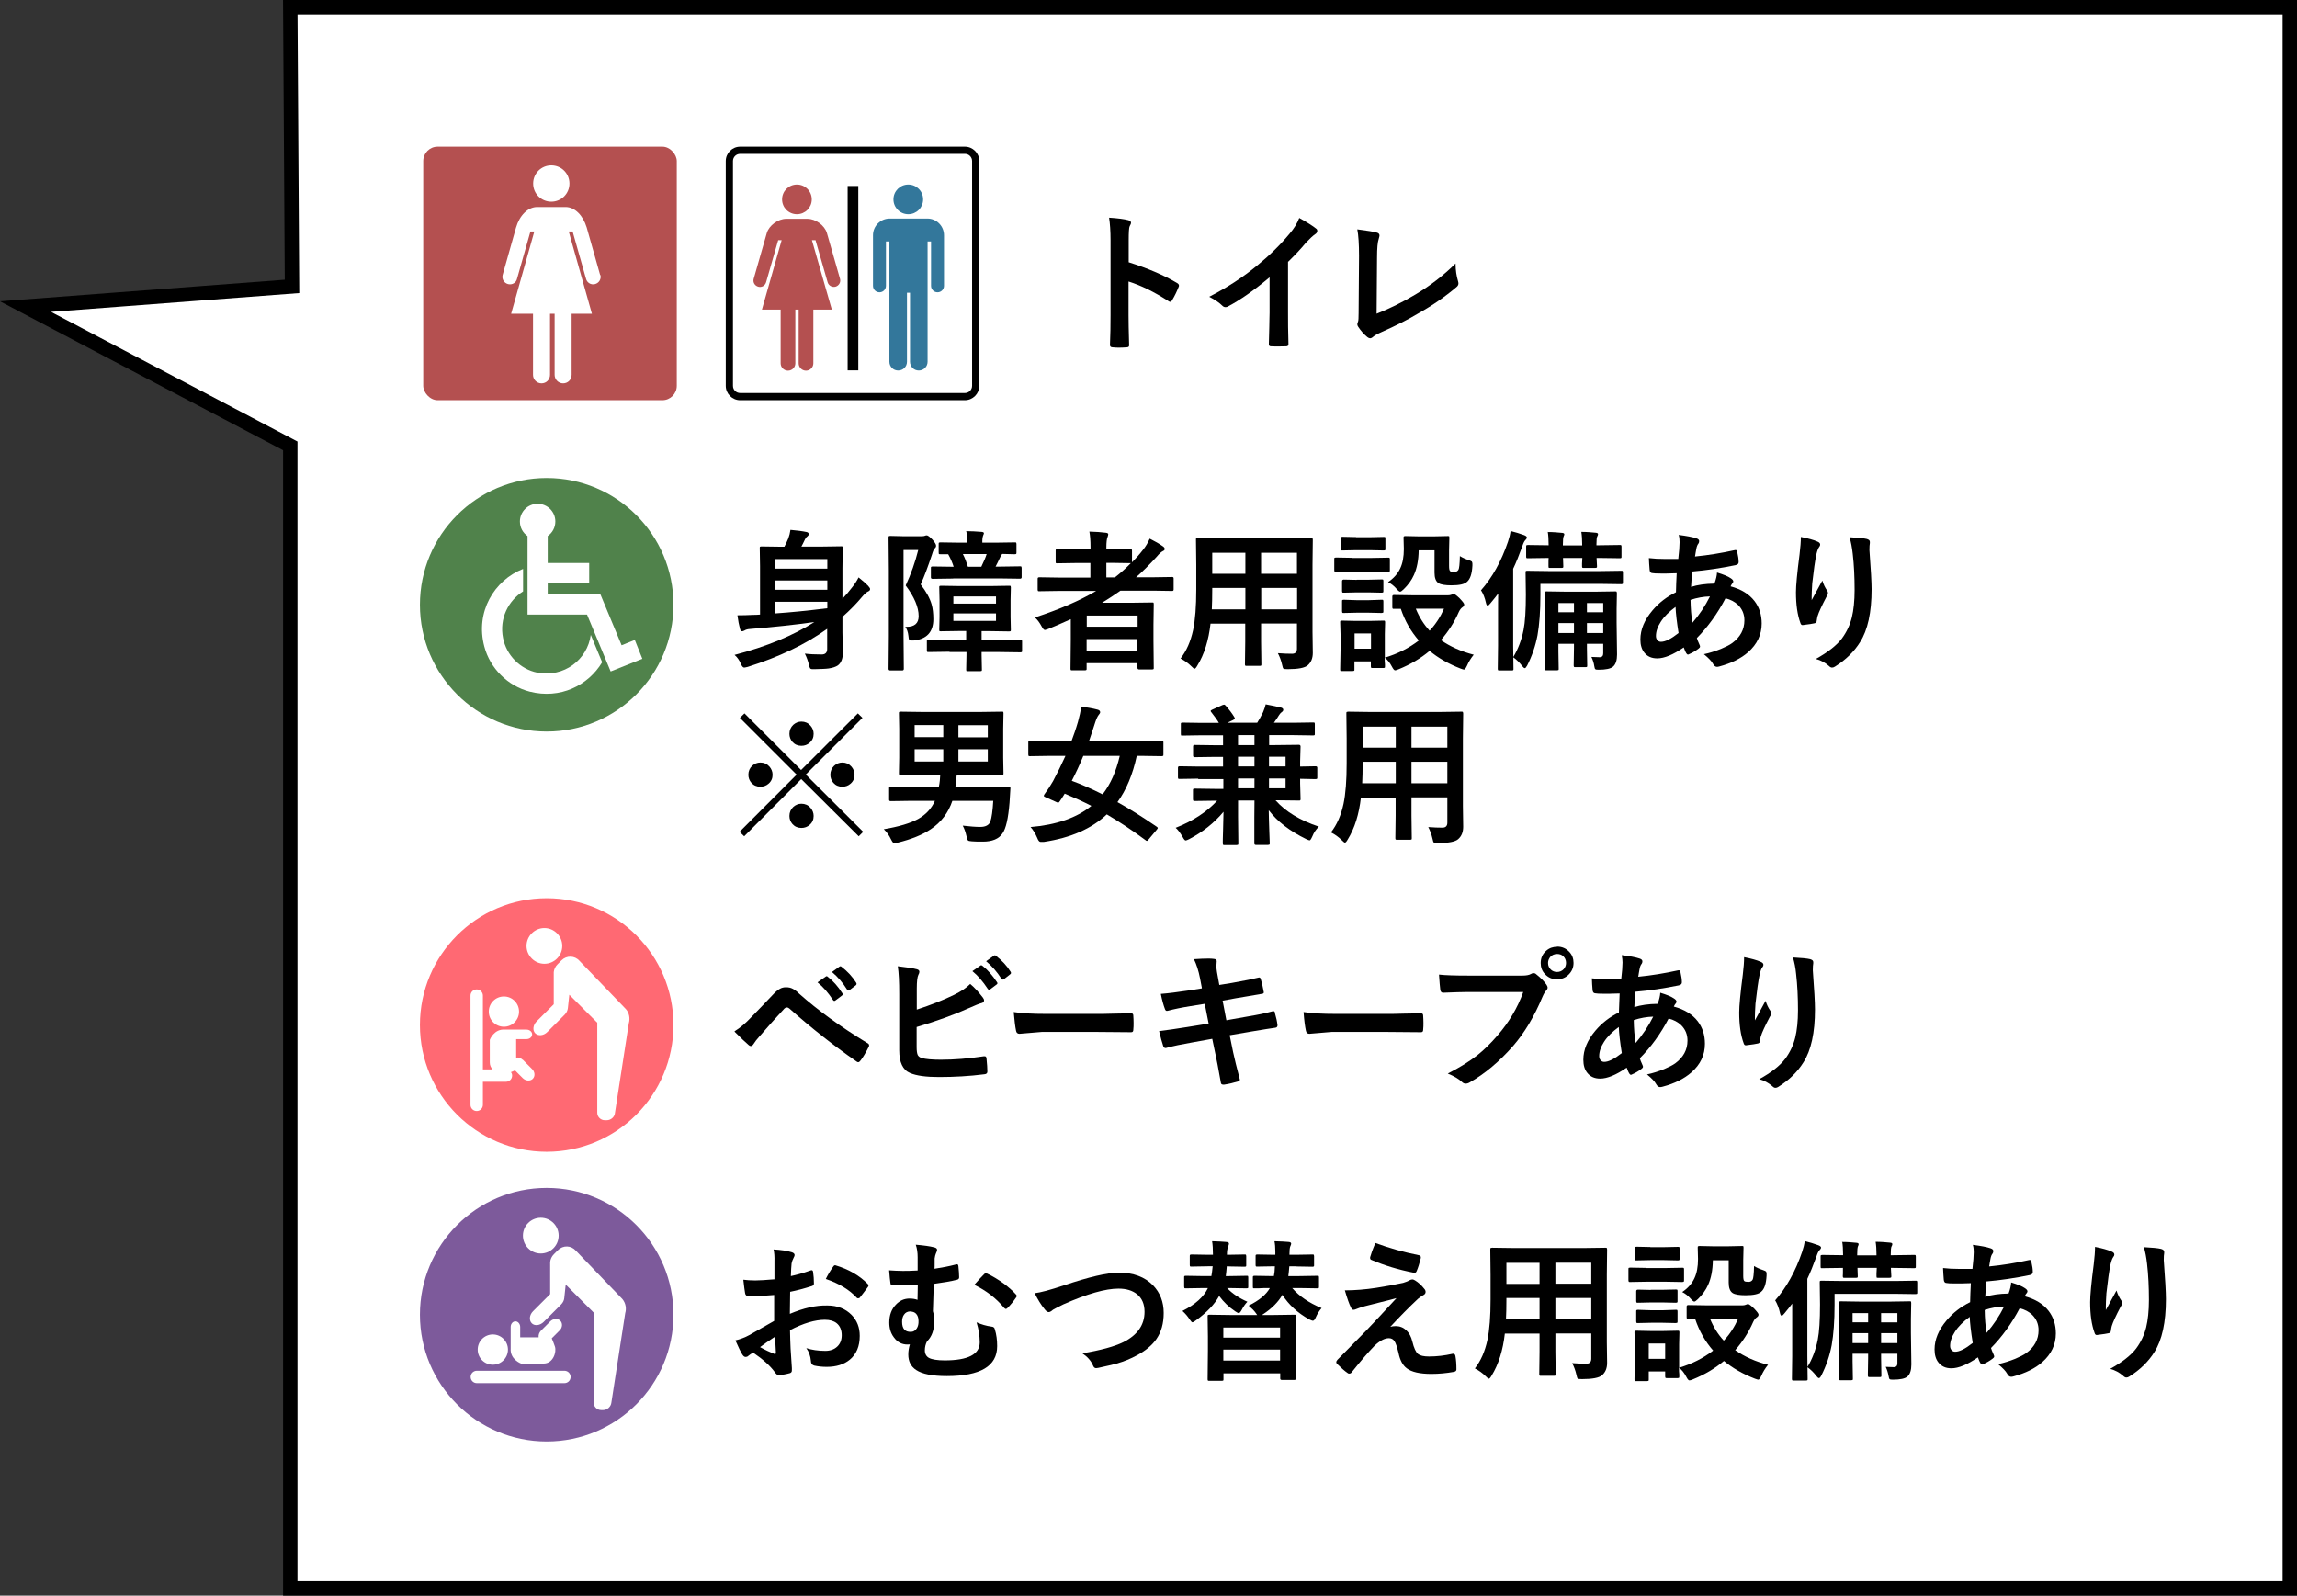 <?xml version="1.0" encoding="UTF-8"?><svg id="_レイヤー_2" xmlns="http://www.w3.org/2000/svg" width="159.45" height="110.76" viewBox="0 0 159.45 110.76"><rect x="0" y="0" width="159.45" height="110.76" fill="#333333" stroke="none"/><defs><style>.cls-1{fill:#50824b;}.cls-2,.cls-3{fill:#fff;}.cls-3{stroke:#000;stroke-miterlimit:10;}.cls-4{fill:#33779b;}.cls-5{fill:#b45050;}.cls-6{fill:#ff6973;}.cls-7{fill:#7d5a9b;}</style></defs><g id="_吹き出し03"><polygon class="cls-3" points="20.15 .5 20.27 19.88 1.77 21.28 20.15 30.95 20.15 110.26 158.95 110.26 158.95 .5 20.15 .5"/><path d="M55.87,45.37c.32.04.71.06,1.17.06.25,0,.38-.13.38-.38v-1.4c-1.49,1.07-3.33,1.95-5.51,2.64-.13.03-.21.05-.25.05-.08,0-.16-.09-.23-.26-.11-.26-.26-.47-.44-.62,2.23-.58,4.08-1.35,5.54-2.28-1.35.19-2.84.35-4.46.48-.16.01-.29.04-.38.1-.07.04-.13.06-.18.06-.06,0-.11-.05-.14-.16-.07-.26-.13-.57-.18-.95.35,0,.72-.01,1.11-.03.1,0,.25,0,.46-.02v-3.36l-.02-1.25c0-.06,0-.09.02-.1s.04-.02.09-.02l1.4.02h.2c.09-.16.18-.35.27-.57.07-.18.12-.38.15-.6.46.04.84.09,1.12.15.1.02.15.07.15.15,0,.05-.03.1-.09.15-.08.06-.13.13-.17.21-.12.25-.2.42-.25.5h1.36l1.4-.02c.06,0,.09,0,.1.02,0,.01.01.05.01.1l-.02,1.4v2.12c.24-.25.47-.52.68-.8.16-.2.31-.42.44-.68.31.25.53.44.66.58.09.1.14.18.14.22,0,.08-.04.14-.13.17-.11.05-.25.17-.42.37-.4.48-.86.95-1.37,1.4v1.08l.03,1.4c0,.42-.12.72-.35.89-.15.1-.36.17-.63.21-.21.03-.54.04-.99.05-.06,0-.11,0-.12,0-.1,0-.16-.02-.19-.07-.02-.03-.05-.12-.08-.25-.06-.25-.15-.5-.27-.74ZM57.43,38.81h-3.62v.66h3.62v-.66ZM53.81,40.94h3.62v-.65h-3.62v.65ZM57.43,42.22v-.45h-3.62v.81c1.05-.07,2.25-.19,3.62-.36Z"/><path d="M62.83,43.51s.08,0,.11,0c.55,0,.83-.25.83-.74,0-.62-.3-1.33-.9-2.13.37-.8.66-1.62.87-2.46h-1.02v5.98l.02,2.27c0,.07-.04.11-.11.11h-.83c-.08,0-.12-.04-.12-.11l.02-2.26v-4.57l-.02-2.28c0-.06,0-.09.02-.1s.05-.02.1-.02l.85.02h1.34c.1,0,.17-.01.21-.03s.09-.03.13-.03c.08,0,.21.1.4.3.17.19.25.33.25.42,0,.07-.03.13-.09.18-.07.07-.13.21-.19.42-.28.84-.54,1.54-.79,2.09.39.5.64.96.76,1.38.08.28.12.62.12,1.03,0,.89-.46,1.39-1.37,1.48-.08,0-.14,0-.16,0-.09,0-.14-.02-.16-.07-.01-.03-.03-.11-.04-.25-.03-.28-.11-.49-.22-.63ZM65.9,45.24l-1.43.02c-.06,0-.1,0-.11-.02-.01-.01-.02-.04-.02-.09v-.63c0-.06,0-.1.02-.11.01-.01.05-.02.11-.02l1.43.02h1.17v-.61h-.44l-1.32.02c-.06,0-.09,0-.1-.02,0-.01-.01-.04-.01-.09l.02-.88v-1.16l-.02-.89c0-.06,0-.09.02-.1s.05-.02.1-.02l1.32.02h2.1l1.3-.02c.06,0,.1,0,.11.02,0,.01.02.05.02.1l-.02.89v1.16l.02.88c0,.05,0,.08-.02.1-.01.01-.05.02-.11.02l-1.3-.02h-.6v.61h1.24l1.45-.02c.06,0,.09,0,.1.02.01.02.02.05.02.11v.63c0,.05,0,.08-.02.1-.01.01-.05.02-.1.02l-1.45-.02h-1.24v.19l.02,1.02c0,.06,0,.09-.02.1-.01,0-.05.02-.09.02h-.87c-.06,0-.09,0-.1-.02,0-.01-.01-.05-.01-.1l.02-1.02v-.19h-1.17ZM66.16,40.16l-1.42.02c-.08,0-.12-.03-.12-.1v-.64c0-.06,0-.09.03-.1.01-.01.04-.02.09-.02l1.42.02h.04c-.09-.28-.21-.57-.38-.87h-.55c-.06,0-.09,0-.1-.02,0-.01-.01-.05-.01-.1v-.58c0-.06,0-.09.02-.1.01,0,.04-.02.09-.02l1.37.02h.5v-.16c0-.26-.02-.48-.07-.64.34,0,.69.02,1.07.05.11.01.16.04.16.1,0,.02-.02.08-.06.17-.03.08-.05.19-.05.34v.14h.89l1.36-.02c.06,0,.09,0,.1.02,0,.01.02.04.02.09v.58c0,.06,0,.09-.02.11-.01.01-.05.02-.09.02,0,0-.05,0-.12,0-.23,0-.48-.01-.75-.02-.03.02-.07.07-.11.15-.18.38-.3.62-.36.73h.26l1.43-.02c.06,0,.09,0,.1.02,0,.01.02.05.02.1v.64c0,.07-.04.1-.12.1l-1.43-.02h-3.19ZM69.14,41.4h-2.96v.5h2.96v-.5ZM69.14,43.1v-.52h-2.96v.52h2.96ZM68.49,38.46h-1.65c.14.27.25.56.35.88h.93c.19-.39.31-.68.37-.88Z"/><path d="M71.84,42.86c1.68-.55,3.1-1.16,4.25-1.84h-2.63l-1.31.02c-.06,0-.09,0-.1-.02,0-.01-.02-.04-.02-.09v-.76c0-.07.04-.1.11-.1l1.31.02h2.24v-1.01h-.96l-1.34.02c-.06,0-.09,0-.1-.02,0-.01-.01-.04-.01-.09v-.75c0-.06,0-.09.02-.1.01,0,.05-.02.1-.02l1.34.02h.96v-.15c0-.47-.03-.83-.08-1.09.44.01.82.04,1.14.08.11.01.17.05.17.1s-.02.13-.05.21c-.05.11-.08.35-.08.73v.12h.32l1.33-.02c.06,0,.1,0,.11.02.01.01.02.04.02.09v.8c.27-.27.52-.55.76-.86.19-.23.34-.49.47-.78.36.18.67.36.91.53.09.06.13.12.13.19,0,.06-.04.11-.12.14-.12.06-.27.19-.43.39-.52.57-1,1.05-1.44,1.43h1.19l1.32-.02c.07,0,.1.03.1.1v.76c0,.08-.03.11-.1.11l-1.32-.02h-2.27c-.43.3-.85.58-1.28.84h2.05l1.42-.02c.06,0,.1,0,.11.03,0,.01.01.05.01.1l-.02,1.42v1.06l.02,1.93c0,.05,0,.08-.03.09-.01.01-.05.02-.1.02h-.88c-.08,0-.12-.04-.12-.11v-.33h-3.53v.38c0,.06,0,.09-.03.1-.01.01-.04.02-.09.02h-.88c-.06,0-.09,0-.1-.02-.01-.01-.02-.05-.02-.09l.02-1.99v-1.45c-.7.32-1.22.54-1.57.68-.14.05-.22.07-.23.07-.06,0-.14-.09-.23-.26-.13-.24-.28-.45-.46-.61ZM78.97,42.73h-3.53v.77h3.53v-.77ZM75.43,45.16h3.53v-.8h-3.53v.8ZM78.45,39.09l-1.33-.02h-.32v1.01h.59c.4-.31.77-.64,1.11-.99h-.06Z"/><path d="M88.71,45.34c.39.03.71.04.98.04.23,0,.34-.12.34-.35v-1.75h-2.49v1.26l.02,1.56c0,.05,0,.09-.02.1s-.04.02-.09.02h-.91c-.06,0-.09,0-.1-.02-.01-.01-.02-.04-.02-.09l.02-1.56v-1.26h-2.41c-.13,1.15-.43,2.13-.92,2.92-.08.14-.14.21-.19.21-.04,0-.11-.06-.22-.17-.22-.22-.47-.4-.75-.54.42-.54.7-1.19.87-1.97.15-.71.22-1.65.22-2.82v-1.73l-.02-1.73c0-.06,0-.1.03-.11.01,0,.05-.02.1-.02l1.44.02h4.97l1.45-.02c.06,0,.09,0,.1.03,0,.01.02.05.02.1l-.02,1.73v4.68l.02,1.45c0,.38-.12.66-.35.86-.2.18-.67.27-1.39.27-.17,0-.27-.01-.3-.04-.03-.02-.06-.11-.09-.26-.07-.31-.17-.57-.29-.8ZM84.12,42.3h2.33v-1.49h-2.3v.12c0,.5-.01.96-.03,1.37ZM84.15,39.83h2.3v-1.46h-2.3v1.46ZM90.03,38.37h-2.49v1.46h2.49v-1.46ZM87.55,42.3h2.49v-1.49h-2.49v1.49Z"/><path d="M93.86,38.73h1.37l1.13-.02c.06,0,.09,0,.1.02.01.01.02.04.02.09v.75c0,.06,0,.09-.03.11-.01,0-.04.02-.09.02l-1.13-.02h-1.37l-1.12.02c-.06,0-.09,0-.1-.03-.01-.01-.02-.05-.02-.1v-.75c0-.06,0-.09.02-.1.01,0,.05-.02.1-.02l1.12.02ZM102.29,45.46c-.19.24-.34.48-.45.74-.09.19-.16.28-.21.28-.03,0-.11-.02-.24-.07-.85-.33-1.56-.74-2.15-1.23-.62.52-1.34.95-2.16,1.28-.11.05-.19.07-.24.07-.06,0-.13-.09-.22-.26-.14-.27-.31-.48-.5-.62,0,.18,0,.33.02.46,0,.09,0,.14,0,.14,0,.06,0,.09-.02.1s-.05.02-.09.02h-.75c-.06,0-.09,0-.1-.02,0-.01-.02-.05-.02-.09v-.35h-1.14v.55c0,.06,0,.09-.02.1-.01,0-.05.02-.1.02h-.75c-.06,0-.1,0-.11-.02,0-.01-.01-.05-.01-.1l.03-1.59v-.68l-.03-.99c0-.06,0-.09.03-.1.01-.01.05-.02.1-.02l.96.02h.94l.97-.02c.06,0,.09,0,.1.02.01.01.02.05.02.1l-.02.81v1.64c.88-.26,1.67-.66,2.36-1.19-.55-.63-.97-1.36-1.25-2.2h-.47c-.06.01-.09,0-.1-.02-.01-.01-.02-.05-.02-.1v-.74c0-.07.04-.1.12-.1l1.29.02h2.46c.08,0,.16-.01.23-.04.07-.03.12-.05.16-.05.07,0,.2.1.4.29.22.23.33.37.33.44,0,.08-.04.14-.12.19-.09.06-.18.17-.25.32-.31.71-.73,1.37-1.25,1.96.64.45,1.4.79,2.29,1.02ZM94.14,37.29h.96l.95-.02c.06,0,.09,0,.11.02,0,.01.01.04.01.09v.71c0,.06,0,.09-.02.1-.01.01-.05.02-.1.02l-.95-.02h-.96l-.96.02c-.06,0-.09,0-.1-.02,0-.01-.02-.05-.02-.1v-.71c0-.06,0-.09.02-.1.01,0,.05-.02.1-.02l.96.02ZM94.18,40.24h.83l.89-.02c.06,0,.1,0,.11.02.01,0,.02.04.02.09v.69c0,.06,0,.09-.03.1-.01.01-.05.02-.1.02l-.89-.02h-.83l-.9.02c-.06,0-.09,0-.1-.02,0-.01-.02-.04-.02-.09v-.69c0-.07.04-.11.12-.11l.9.02ZM94.18,41.66h.83l.89-.03c.06,0,.1,0,.11.02.01.01.02.05.02.1v.68c0,.06,0,.09-.03.1-.01,0-.05.02-.1.02l-.89-.02h-.83l-.9.02c-.06,0-.09,0-.1-.02,0-.01-.02-.05-.02-.1v-.68c0-.06,0-.09.03-.1,0-.01.04-.02.09-.02l.9.03ZM95.17,43.97h-1.14v1.06h1.14v-1.06ZM96.35,40.41c.4-.27.68-.59.85-.96.17-.36.25-.8.25-1.34l-.02-.78c0-.05,0-.09.03-.1.01-.01.05-.02.1-.02l.93.02h1.06l.95-.02c.06,0,.09,0,.1.02,0,.01.01.04.01.09l-.02.86v1.1c0,.19.02.31.07.36.04.04.14.06.3.06.12,0,.22-.05.28-.15.05-.08.09-.4.1-.95.19.12.4.21.62.28.11.04.18.07.21.1.02.03.04.08.04.15,0,.02,0,.06,0,.13-.03.57-.15.94-.38,1.13-.17.16-.53.24-1.07.24-.44,0-.74-.05-.9-.15-.19-.12-.28-.37-.28-.73v-1.55h-1.1c-.01.68-.12,1.25-.33,1.71-.16.36-.4.69-.71.99-.11.11-.2.17-.25.17s-.14-.07-.25-.2c-.18-.21-.38-.36-.58-.46ZM100.23,42.25h-1.95c.24.59.56,1.1.96,1.53.42-.45.75-.96,1-1.53Z"/><path d="M102.8,40.98c.78-.88,1.41-2,1.88-3.38.09-.26.15-.51.18-.74.33.08.65.18.95.29.12.05.18.1.18.16,0,.06-.04.12-.11.19-.06.05-.13.19-.21.43-.22.61-.43,1.13-.63,1.55v5.35l.02,1.59c0,.06,0,.09-.02.1-.01.01-.05.02-.09.02h-.86c-.06,0-.09,0-.1-.02-.01-.01-.02-.05-.02-.1l.02-1.59v-2.25c0-.6,0-1.06.01-1.38-.11.15-.29.38-.55.69-.08.1-.14.15-.18.15-.05,0-.09-.06-.12-.19-.07-.34-.19-.64-.35-.89ZM106.93,40.53v.77c0,1.12-.07,2.06-.2,2.79-.14.74-.38,1.44-.72,2.11-.07.12-.12.18-.16.18-.05,0-.11-.05-.18-.14-.18-.24-.39-.45-.63-.62.34-.56.58-1.19.72-1.89.11-.55.16-1.37.16-2.46l-.02-1.52c0-.06,0-.1.02-.11.01-.01.04-.02.09-.02l1.47.02h3.62l1.44-.02c.06,0,.09,0,.1.02.01.02.02.05.02.11v.67c0,.06,0,.09-.02.11-.01,0-.05.02-.1.02l-1.44-.02h-4.17ZM107.43,36.93c.38,0,.72.03,1.02.06.09.01.14.04.14.1,0,.03-.02.09-.05.15-.03.07-.05.26-.05.58v.04h1.34v-.05c0-.35-.02-.65-.06-.89.37,0,.71.03,1.01.06.1.01.15.04.15.1,0,.05-.02.1-.05.15-.04.06-.06.25-.06.57v.05h.17l1.45-.02c.06,0,.09,0,.1.02.01.01.02.04.02.09v.69c0,.06,0,.09-.02.1-.01.01-.05.02-.09.02l-1.45-.02h-.17l.03.57c0,.06,0,.09-.03.1-.01.01-.05.02-.1.02h-.79c-.06,0-.09,0-.1-.02-.01-.01-.02-.04-.02-.09,0-.02,0-.08,0-.2,0-.12.01-.25.02-.38h-1.34l.02.57c0,.06,0,.09-.02.1s-.05.02-.1.02h-.8c-.06,0-.09,0-.1-.02,0-.01-.01-.04-.01-.09,0-.02,0-.08,0-.2,0-.12,0-.25.01-.38h-.02l-1.42.02c-.06,0-.09,0-.1-.02-.01-.01-.02-.04-.02-.09v-.69c0-.06,0-.09.02-.1.01,0,.05-.02.1-.02l1.44.02v-.03c0-.37-.02-.67-.06-.91ZM110.48,45.6c.24.01.42.02.56.02.17,0,.25-.09.25-.27v-.66h-1.13v.3l.02,1.2c0,.06,0,.09-.02.1-.01.01-.05.02-.09.02h-.71c-.06,0-.09,0-.1-.03-.01-.01-.02-.04-.02-.09l.02-1.2v-.3h-1.08v.52l.02,1.2c0,.05,0,.09-.02.1-.01,0-.05.02-.09.02h-.74c-.06,0-.09,0-.1-.03-.01,0-.02-.04-.02-.09l.02-1.2v-2.82l-.02-1.21c0-.06,0-.1.02-.11.01-.01.05-.02.1-.02l1.31.02h2.14l1.32-.02c.06,0,.09,0,.1.03,0,.01.02.05.02.1l-.02,1.09v.95l.03,2.21c0,.4-.09.68-.27.84-.17.15-.51.22-1.01.22-.13,0-.2-.01-.23-.04-.03-.02-.05-.09-.07-.21-.03-.22-.1-.43-.2-.64ZM108.18,42.5h1.08v-.64h-1.08v.64ZM108.18,43.94h1.08v-.69h-1.08v.69ZM111.29,41.86h-1.13v.64h1.13v-.64ZM110.16,43.94h1.13v-.69h-1.13v.69Z"/><path d="M116.52,37.13c.56.07.98.15,1.24.24.13.04.19.11.19.19,0,.07-.02.13-.05.17-.07.08-.12.21-.15.38-.01.06-.03.15-.05.28-.01.1-.03.18-.04.24.93-.09,1.84-.24,2.75-.44.03,0,.05-.01.07-.01.06,0,.09.04.11.12.07.3.1.53.1.72,0,.11-.07.18-.22.21-1.03.21-2.03.36-3,.44-.04.43-.07.79-.08,1.07.43-.14.97-.22,1.62-.23.11-.3.17-.56.18-.77.46.14.77.27.94.39.13.08.19.16.19.23,0,.04-.02.08-.06.13-.03.03-.08.1-.13.21.74.2,1.29.54,1.66,1.02.33.43.5.95.5,1.56,0,.78-.32,1.44-.94,1.99-.5.44-1.17.77-1.99.99-.07.02-.13.03-.17.03-.12,0-.21-.08-.29-.23s-.28-.37-.62-.65c.39-.08.79-.21,1.19-.37.33-.14.59-.27.77-.4.56-.41.85-.94.85-1.58,0-.43-.15-.78-.44-1.07-.23-.22-.52-.37-.87-.46-.56,1.07-1.23,1.99-1.99,2.76.02.08.08.24.19.48.02.04.03.08.03.11,0,.05-.04.1-.11.15-.21.16-.42.28-.63.37-.05.02-.08.04-.1.04-.03,0-.07-.03-.11-.09-.07-.11-.12-.25-.18-.41-.74.51-1.35.76-1.84.76-.39,0-.68-.13-.89-.39-.19-.23-.28-.54-.28-.92,0-.69.28-1.36.84-2.02.45-.53.99-.95,1.63-1.26,0-.38.03-.82.05-1.32-.26,0-.49.02-.71.02h-.38c-.32,0-.52-.01-.6-.03-.12,0-.18-.09-.19-.24-.01-.09-.02-.23-.03-.4-.01-.21-.02-.34-.02-.4.32.04.69.06,1.11.06.07,0,.38,0,.93,0,.06-.51.09-.9.09-1.16,0-.16-.01-.32-.05-.47ZM116.31,42.13c-.44.32-.79.66-1.03,1.04-.22.34-.33.67-.33.98,0,.13.04.23.12.31.06.06.14.09.23.09.3,0,.7-.2,1.22-.61-.12-.75-.19-1.35-.21-1.82ZM117.48,43.23c.49-.56.89-1.17,1.22-1.83-.44.01-.89.09-1.35.24.01.59.05,1.12.13,1.58Z"/><path d="M125,37.27c.52.1.9.21,1.15.32.13.05.2.12.2.21,0,.06-.02.11-.07.17-.06.08-.13.24-.19.5-.1.46-.19,1.14-.29,2.02-.03.46-.04.76-.04.9,0,.09,0,.18,0,.27.25-.45.5-.91.74-1.36.08.26.19.49.33.69.04.05.06.11.06.17,0,.07-.03.16-.1.26-.33.63-.54,1.08-.62,1.35-.02.07-.04.18-.06.32,0,.09-.05.14-.13.17-.13.03-.41.08-.85.13-.07,0-.12-.04-.15-.14-.21-.57-.31-1.28-.31-2.14,0-.45.08-1.33.25-2.63.06-.49.09-.89.09-1.2ZM128.37,37.29c.59.03,1,.07,1.21.12.14.04.22.1.22.2,0,.02,0,.06,0,.09-.02.1-.03.26-.03.48.1,1.33.15,2.24.15,2.72,0,1.62-.27,2.84-.8,3.67-.41.66-.99,1.23-1.74,1.7-.07.05-.14.07-.21.07-.07,0-.14-.04-.22-.12-.26-.23-.56-.39-.9-.48.83-.46,1.44-.94,1.8-1.41.34-.46.57-.95.7-1.48.12-.5.19-1.13.19-1.89,0-.91-.04-1.75-.13-2.52-.05-.44-.12-.82-.22-1.15Z"/><path d="M55.94,53.77l3.98,3.97-.31.31-3.99-3.97-3.96,3.97-.32-.31,3.96-3.97-3.94-3.94.32-.31,3.93,3.93,3.94-3.93.32.31-3.94,3.94ZM52.78,52.93c.25,0,.46.09.63.28.14.16.22.35.22.57,0,.25-.09.46-.28.62-.16.14-.35.21-.57.21-.25,0-.46-.09-.62-.27-.14-.16-.21-.35-.21-.56,0-.25.09-.46.27-.63.16-.14.35-.22.56-.22ZM55.63,50.09c.25,0,.46.09.63.28.14.16.22.35.22.57,0,.25-.09.46-.28.62-.16.14-.35.21-.57.21-.25,0-.46-.09-.62-.27-.14-.16-.21-.35-.21-.56,0-.25.09-.46.27-.63.16-.14.34-.22.56-.22ZM55.63,55.79c.25,0,.46.09.63.28.14.16.22.35.22.57,0,.25-.09.46-.28.62-.16.14-.35.21-.57.21-.25,0-.46-.09-.62-.27-.14-.16-.21-.35-.21-.56,0-.25.09-.46.27-.63.16-.14.34-.22.56-.22ZM58.47,52.93c.25,0,.46.09.63.28.14.16.22.35.22.57,0,.25-.09.46-.28.62-.16.14-.35.21-.57.21-.25,0-.46-.09-.62-.27-.14-.16-.21-.35-.21-.56,0-.25.09-.46.27-.63.16-.14.35-.22.56-.22Z"/><path d="M68.94,55.59h-2.83c-.28.83-.78,1.49-1.5,1.97-.58.39-1.35.7-2.29.93-.11.03-.19.04-.25.04s-.13-.09-.22-.27c-.13-.28-.3-.51-.5-.7,1.06-.18,1.85-.42,2.38-.71.54-.3.93-.72,1.17-1.26h-1.67l-1.4.02c-.08,0-.11-.03-.11-.1v-.78c0-.06,0-.09.02-.1.01-.01.04-.02.09-.02l1.4.02h1.94c.06-.29.09-.57.1-.86h-1.28l-1.47.02c-.06,0-.1,0-.11-.02,0-.01-.01-.05-.01-.1l.02-1.07v-2.01l-.02-1.07c0-.06,0-.09.02-.1.02,0,.05-.02.1-.02l1.47.02h4.1l1.46-.02c.06,0,.09,0,.1.02,0,.01.01.05.01.1l-.02,1.07v2.01l.02,1.07c0,.06,0,.09-.02.1-.01,0-.05.02-.1.02l-1.46-.02h-1.66s-.03.19-.05.42c0,.11-.02.25-.05.43h2.27l1.42-.02c.09,0,.13.03.13.1,0,.01,0,.02,0,.03l-.06.98c-.09,1.1-.25,1.81-.49,2.14-.25.38-.71.57-1.36.57-.3,0-.56,0-.76-.02-.16-.01-.25-.03-.28-.07-.03-.03-.06-.13-.1-.29-.06-.28-.15-.53-.26-.73.51.06.91.09,1.22.09.37,0,.61-.13.7-.38.09-.25.16-.74.2-1.45ZM63.49,51.17h1.99v-.84h-1.99v.84ZM63.49,52.86h1.99v-.85h-1.99v.85ZM68.57,50.34h-2.04v.84h2.04v-.84ZM68.57,52.86v-.85h-2.04v.85h2.04Z"/><path d="M71.52,57.41c1.82-.15,3.24-.65,4.24-1.47-.56-.29-1.18-.57-1.85-.85-.14.23-.26.41-.35.54-.04.06-.08.09-.1.09-.02,0-.06-.01-.12-.04l-.76-.34c-.08-.03-.12-.06-.12-.1,0-.02.01-.06.04-.1.23-.31.43-.62.6-.92.3-.56.58-1.14.86-1.75h-1.14l-1.32.02c-.06,0-.09,0-.1-.02,0-.01-.02-.04-.02-.09v-.83c0-.06,0-.09.02-.11.01-.01.05-.02.1-.02l1.32.02h1.56c.15-.4.31-.85.45-1.34.1-.36.18-.7.22-1.04.42.04.8.11,1.14.2.12.03.18.09.18.18,0,.05-.04.12-.12.21-.06.08-.14.24-.22.48-.11.34-.25.78-.43,1.3h3.71l1.32-.02c.06,0,.1,0,.11.03.01.01.02.05.02.1v.83c0,.06,0,.09-.03.1-.01.01-.05.02-.1.02l-1.32-.02h-.4c-.28,1.3-.73,2.37-1.34,3.21.8.44,1.71,1.01,2.73,1.71.04.03.07.06.07.08s-.02.06-.07.12l-.56.67c-.06.08-.1.11-.13.11-.02,0-.06-.02-.09-.05-.91-.68-1.81-1.27-2.69-1.79-1.05.99-2.5,1.63-4.37,1.91-.07,0-.15,0-.23,0s-.16-.09-.23-.28c-.13-.3-.28-.55-.46-.75ZM74.4,54.2c.66.24,1.38.56,2.14.94.55-.71.94-1.6,1.19-2.67h-2.53c-.25.61-.52,1.19-.8,1.73Z"/><path d="M83.17,54.05l-1.28.02c-.06,0-.09,0-.1-.02-.01-.01-.02-.04-.02-.09v-.67c0-.07.04-.1.11-.1l1.28.02h1.74v-.67h-.53l-1.45.02c-.07,0-.1-.04-.1-.11v-.63c0-.08.03-.11.1-.11l1.45.02h.53v-.69h-1.48l-1.33.02c-.06,0-.1,0-.11-.02,0-.01-.01-.04-.01-.09v-.67c0-.06,0-.09.02-.1s.05-.02.1-.02l1.33.02h1.19c-.1-.18-.27-.42-.5-.71-.05-.05-.07-.09-.07-.12,0-.03.04-.06.11-.09l.71-.32c.05-.02.09-.03.11-.03.03,0,.07.02.11.07.24.27.44.53.59.78.03.06.05.09.05.11,0,.03-.04.07-.12.11l-.4.19h2.07c.12-.19.26-.43.41-.74.08-.19.14-.37.18-.54.46.09.82.16,1.08.23.09.03.14.08.14.15,0,.06-.04.12-.12.17-.06.04-.12.12-.18.21-.06.11-.18.28-.35.52h1.38l1.34-.02c.06,0,.09,0,.1.02.01.01.02.05.02.09v.67c0,.06,0,.09-.02.1s-.05.02-.1.02l-1.34-.02h-1.71v.69h.33l1.74-.02c.07,0,.11.04.11.12l-.03,1.06v.33l1.07-.02c.08,0,.12.03.12.1v.67c0,.05,0,.08-.02.1-.01.01-.05.02-.1.02-.01,0-.06,0-.14,0-.28,0-.59-.01-.93-.02v.32l.03,1.06c0,.06,0,.09-.02.11s-.04.02-.09.02l-1.63-.02c.69.78,1.69,1.39,3.01,1.83-.19.18-.35.41-.46.69-.08.18-.14.26-.18.26s-.13-.03-.25-.09c-1.12-.55-1.99-1.21-2.59-2,0,.31.02.8.04,1.46.02.44.03.72.03.83,0,.06,0,.09-.03.1-.01,0-.04.02-.09.02h-.85c-.07,0-.1-.04-.1-.11v-1.8s.01-1.17.01-1.17h-1.14v1.13l.02,1.84c0,.06,0,.09-.03.1-.01,0-.05.02-.1.02h-.83c-.06,0-.09,0-.1-.02,0-.01-.02-.04-.02-.09,0-.12,0-.44.02-.95.02-.63.03-1.05.03-1.25-.65.78-1.45,1.41-2.39,1.9-.12.06-.2.09-.24.09-.05,0-.12-.08-.21-.25-.17-.29-.33-.5-.48-.63,1.2-.47,2.16-1.1,2.88-1.88h-.12l-1.44.02c-.06,0-.09,0-.1-.03-.01-.01-.02-.05-.02-.1v-.59c0-.07,0-.11.03-.12.01,0,.04-.02.09-.02l1.44.02h.55v-.68h-1.74ZM85.94,51.72h1.14v-.69h-1.14v.69ZM85.94,53.2h1.14v-.67h-1.14v.67ZM85.94,54.72h1.14v-.68h-1.14v.68ZM89.24,52.53h-1.15v.67h1.15v-.67ZM89.24,54.72v-.68h-1.15v.68h1.15Z"/><path d="M99.15,57.41c.39.03.71.04.98.04.23,0,.34-.12.34-.35v-1.75h-2.49v1.26l.02,1.56c0,.05,0,.09-.02.1s-.04.02-.09.02h-.91c-.06,0-.09,0-.1-.02-.01-.01-.02-.04-.02-.09l.02-1.56v-1.26h-2.41c-.13,1.15-.43,2.13-.92,2.92-.08.14-.14.21-.19.21-.04,0-.11-.06-.22-.17-.22-.22-.47-.4-.75-.54.42-.54.7-1.19.87-1.97.15-.71.22-1.65.22-2.82v-1.73l-.02-1.73c0-.06,0-.1.03-.11.01,0,.05-.02.1-.02l1.44.02h4.97l1.45-.02c.06,0,.09,0,.1.03,0,.01.02.05.02.1l-.02,1.73v4.68l.02,1.45c0,.38-.12.66-.35.86-.2.18-.67.27-1.39.27-.17,0-.27-.01-.3-.04-.03-.02-.06-.11-.09-.26-.07-.31-.17-.57-.29-.8ZM94.56,54.37h2.33v-1.49h-2.3v.12c0,.5-.01.96-.03,1.37ZM94.59,51.9h2.3v-1.46h-2.3v1.46ZM100.47,50.44h-2.49v1.46h2.49v-1.46ZM97.98,54.37h2.49v-1.49h-2.49v1.49Z"/><circle class="cls-1" cx="37.95" cy="41.98" r="8.8"/><path class="cls-2" d="M37.29,46.69c-1.18-.24-2.14-1.21-2.37-2.4-.27-1.35.36-2.59,1.39-3.24v-1.56c-2.01.79-3.33,2.99-2.69,5.39.4,1.52,1.63,2.74,3.15,3.13,2.11.54,4.06-.42,5.03-2.04l-.79-1.9c-.23,1.72-1.87,2.99-3.71,2.61Z"/><path class="cls-2" d="M44.07,44.42l-.92.37-1.47-3.53h-3.66v-.78h2.88v-1.4h-2.88v-1.87c.32-.22.53-.59.53-1.01,0-.68-.55-1.23-1.23-1.23s-1.23.55-1.23,1.23c0,.42.21.79.53,1.01v5.45h4.13l1.64,3.95,2.2-.88-.52-1.3Z"/><path d="M51,71.58c.37-.23.73-.53,1.08-.9.53-.54,1.04-1.07,1.53-1.59.22-.24.4-.39.54-.46.12-.07.26-.1.41-.1.18,0,.33.03.46.1.12.06.28.17.45.34,1.28,1.14,2.86,2.29,4.73,3.43.09.04.13.09.13.17,0,.04-.01.08-.04.12-.18.36-.36.67-.55.92-.06.08-.11.12-.16.12-.04,0-.08-.01-.11-.04-1.6-1.11-3.16-2.34-4.68-3.69-.06-.05-.11-.07-.17-.07-.06,0-.12.03-.17.08-.2.21-.48.52-.84.92-.4.45-.69.79-.88,1-.19.21-.33.39-.42.54-.06.09-.12.14-.19.14-.05,0-.1-.02-.15-.07-.25-.21-.57-.52-.98-.93ZM56.76,68.18l.56-.39s.04-.03.06-.03c.03,0,.06.02.09.05.36.28.7.66,1,1.13.02.03.03.05.03.08,0,.03-.02.06-.06.09l-.44.33s-.06.04-.08.04c-.03,0-.07-.02-.1-.07-.33-.5-.68-.91-1.07-1.22ZM57.74,67.48l.53-.38s.05-.03.07-.03c.02,0,.06.02.09.05.4.31.74.67,1,1.09.02.03.03.06.03.09,0,.03-.02.07-.06.1l-.42.32s-.06.04-.08.04c-.03,0-.07-.02-.1-.07-.29-.47-.64-.88-1.05-1.22Z"/><path d="M63.64,70.08c.98-.32,1.84-.66,2.58-1.02.51-.25.88-.5,1.13-.76.29.24.58.56.88.95.05.07.08.13.08.19,0,.1-.06.16-.18.19-.14.03-.43.15-.88.35-1,.45-2.21.89-3.62,1.31v1.4c0,.26.03.45.08.55.05.09.14.16.27.2.28.08.73.12,1.33.12.93,0,1.93-.08,2.98-.24.02,0,.05,0,.07,0,.07,0,.11.05.12.15.04.39.06.7.06.91,0,.12-.07.18-.22.19-1.02.13-2.07.19-3.14.19-.9,0-1.57-.09-2.01-.28-.5-.21-.75-.74-.75-1.58v-3.9c0-.85-.03-1.49-.1-1.93.62.07,1.07.14,1.33.21.11.03.17.09.17.17,0,.06-.02.14-.07.22-.07.14-.11.46-.11.95v1.47ZM67.49,67.42l.56-.39s.04-.03.06-.03c.03,0,.06.02.1.05.36.28.69.66,1,1.13.02.03.03.05.03.07,0,.03-.02.07-.06.09l-.44.33s-.06.03-.08.03c-.04,0-.07-.02-.1-.07-.33-.5-.68-.91-1.06-1.22ZM68.46,66.72l.53-.38s.05-.03.07-.03c.02,0,.06.02.09.05.4.31.74.67,1,1.09.02.03.03.06.03.09,0,.04-.02.07-.07.1l-.42.33s-.06.03-.09.03c-.03,0-.07-.02-.09-.07-.3-.47-.65-.87-1.06-1.21Z"/><path d="M70.37,70.25c.55.09,1.31.13,2.28.13h3.4c.33,0,.76,0,1.29-.02.67-.01,1.05-.02,1.14-.02h.05c.09,0,.14.05.14.15.01.16.02.33.02.5s0,.33-.02.5c0,.11-.05.16-.15.16h-.04c-1.06-.01-1.84-.02-2.36-.02h-3.8l-1.55.13c-.13,0-.22-.07-.24-.22-.06-.28-.11-.71-.16-1.28Z"/><path d="M83.43,68.58l-.13-.68c-.1-.51-.24-.95-.42-1.32.43-.03.75-.04.97-.04.15,0,.28,0,.4.02.14.01.21.06.21.16l-.02.33c0,.13.01.27.04.43l.16.89.87-.14c.91-.16,1.54-.29,1.89-.38.06,0,.1.04.12.12.08.26.15.56.21.91,0,.07-.05.1-.16.11-.12.02-.43.07-.93.16-.37.06-.65.11-.84.14l-.93.17.26,1.36,1.53-.27c.66-.11,1.21-.22,1.66-.35.03,0,.06-.01.08-.01.06,0,.1.04.1.13.09.3.15.58.18.84,0,.11-.05.17-.16.18-.24.03-.8.12-1.7.27l-1.46.25.24,1.18c.09.43.25,1.07.47,1.91v.02s-.05.07-.14.1c-.29.09-.61.17-.96.22h-.04c-.11,0-.17-.04-.18-.13-.01-.08-.04-.24-.09-.49-.1-.56-.18-1-.25-1.31l-.26-1.25-1.44.26c-.7.12-1.27.24-1.71.36-.03.01-.06.02-.09.02-.07,0-.12-.04-.16-.13-.08-.24-.18-.59-.29-1.05.54-.06,1.2-.16,1.96-.28l1.48-.24-.27-1.37-.99.16c-.63.1-1.15.21-1.57.32-.03,0-.05.01-.07.01-.06,0-.1-.04-.13-.12-.1-.26-.2-.61-.29-1.06.53-.04,1.15-.12,1.88-.23l.96-.15Z"/><path d="M90.49,70.25c.55.09,1.31.13,2.28.13h3.4c.33,0,.76,0,1.29-.02.67-.01,1.05-.02,1.14-.02h.05c.09,0,.14.05.14.15.01.16.02.33.02.5s0,.33-.02.5c0,.11-.05.16-.15.16h-.04c-1.05-.01-1.84-.02-2.36-.02h-3.8l-1.55.13c-.13,0-.21-.07-.24-.22-.06-.28-.12-.71-.16-1.28Z"/><path d="M99.89,67.65c.44.05,1.12.07,2.03.07h3.77c.26,0,.46-.04.58-.11.06-.04.12-.06.18-.06.07,0,.13.02.18.07.32.25.56.5.72.73.05.08.08.14.08.21,0,.07-.04.13-.1.2-.07.07-.16.21-.25.42-.57,1.37-1.25,2.51-2.05,3.43-.95,1.08-1.95,1.92-3,2.52-.1.06-.19.09-.29.09s-.18-.04-.26-.12c-.22-.21-.55-.4-.98-.58.81-.41,1.5-.84,2.05-1.27.48-.38.94-.84,1.4-1.37.79-.91,1.39-1.91,1.79-3.02h-3.82c-.4,0-.98.02-1.74.05-.11,0-.18-.06-.2-.21-.02-.18-.06-.53-.09-1.06ZM108.09,65.71c.34,0,.62.12.85.37.2.21.29.47.29.76,0,.34-.13.62-.38.85-.21.19-.47.29-.76.29-.34,0-.62-.12-.85-.37-.2-.21-.29-.47-.29-.76,0-.35.13-.63.38-.85.21-.19.47-.28.76-.28ZM108.09,66.22c-.19,0-.35.07-.47.2-.1.12-.16.26-.16.42,0,.2.07.35.2.47.11.1.25.16.42.16.19,0,.35-.07.47-.2.1-.12.16-.26.16-.43,0-.19-.07-.35-.2-.47-.11-.1-.25-.15-.42-.15Z"/><path d="M112.58,66.3c.56.07.98.15,1.24.24.13.04.19.11.19.19,0,.07-.02.13-.05.17-.07.08-.12.21-.15.38-.01.06-.03.15-.05.28-.01.1-.03.18-.04.24.93-.09,1.84-.24,2.75-.44.03,0,.05-.01.07-.01.06,0,.09.04.11.12.07.3.1.53.1.72,0,.11-.07.18-.22.21-1.03.21-2.03.36-3,.44-.05.43-.07.79-.08,1.07.43-.14.97-.22,1.62-.23.11-.3.17-.56.18-.77.46.14.77.27.94.39.13.08.19.16.19.23,0,.04-.02.08-.06.13-.03.03-.08.1-.13.21.74.2,1.29.54,1.66,1.02.33.43.5.95.5,1.56,0,.78-.31,1.44-.94,1.99-.5.44-1.16.77-1.99.99-.07.02-.13.03-.18.03-.12,0-.21-.08-.29-.23s-.28-.37-.62-.65c.39-.08.79-.21,1.19-.37.33-.14.59-.27.77-.4.56-.41.85-.94.85-1.58,0-.43-.15-.78-.44-1.07-.23-.22-.52-.37-.87-.46-.56,1.07-1.23,1.99-2,2.76.02.08.08.24.19.48.02.04.03.08.03.11,0,.05-.04.1-.11.15-.21.16-.42.28-.63.37-.04.02-.08.04-.1.04-.03,0-.07-.03-.11-.09-.07-.11-.12-.25-.18-.41-.74.51-1.35.76-1.84.76-.39,0-.68-.13-.89-.39-.19-.23-.28-.54-.28-.92,0-.69.28-1.36.84-2.02.45-.53.99-.95,1.63-1.26.01-.38.03-.82.05-1.32-.26,0-.49.02-.71.02h-.38c-.32,0-.52-.01-.6-.03-.12,0-.18-.09-.19-.24-.01-.09-.02-.23-.03-.4,0-.21-.02-.34-.02-.4.32.04.69.06,1.11.06.07,0,.38,0,.93,0,.06-.51.09-.9.09-1.16,0-.16-.02-.32-.05-.47ZM112.37,71.29c-.44.32-.79.66-1.03,1.04-.22.34-.33.67-.33.98,0,.13.04.23.12.31.06.06.14.09.23.09.3,0,.7-.2,1.22-.61-.12-.75-.19-1.35-.21-1.82ZM113.54,72.4c.48-.56.89-1.17,1.22-1.83-.44.01-.89.09-1.35.24.01.59.05,1.12.13,1.58Z"/><path d="M121.06,66.44c.52.1.9.21,1.15.32.13.05.2.12.2.21,0,.06-.02.11-.07.17-.07.08-.13.24-.19.5-.1.46-.19,1.14-.29,2.02-.03.46-.04.76-.04.9,0,.09,0,.18,0,.27.25-.45.5-.91.74-1.36.08.26.19.49.33.69.04.05.06.11.06.17,0,.07-.03.16-.1.26-.33.63-.54,1.08-.62,1.35-.02.07-.04.18-.06.32,0,.09-.04.14-.13.17-.13.03-.41.08-.85.13-.07,0-.12-.04-.15-.14-.21-.57-.31-1.28-.31-2.14,0-.45.08-1.33.25-2.63.06-.49.09-.89.09-1.2ZM124.44,66.46c.6.03,1,.07,1.21.12.14.04.22.1.22.2,0,.02,0,.06,0,.09-.02.1-.03.26-.03.48.1,1.33.15,2.24.15,2.72,0,1.62-.27,2.84-.8,3.67-.41.66-.99,1.23-1.74,1.7-.07.05-.14.07-.21.07-.07,0-.14-.04-.22-.12-.27-.23-.56-.39-.9-.48.84-.46,1.44-.94,1.8-1.41.34-.46.57-.95.7-1.48.12-.5.19-1.13.19-1.89,0-.91-.04-1.75-.13-2.52-.04-.44-.12-.82-.22-1.15Z"/><circle class="cls-7" cx="37.95" cy="91.26" r="8.8"/><circle class="cls-2" cx="37.54" cy="85.77" r="1.24"/><circle class="cls-2" cx="34.21" cy="93.68" r="1.05"/><path class="cls-2" d="M35.45,93.6v-.06s0-.04,0-.06v-1.37c0-.22.15-.39.33-.39s.33.18.33.39v.72s1.28,0,1.28,0c-.02-.15.03-.33.16-.46l.65-.65c.2-.2.52-.22.69-.05.18.18.16.49-.05.69l-.54.54c.06.13.16.39.22.57.13.39-.13,1.18-.78,1.18h-1.57s-.78-.28-.72-1.06Z"/><path class="cls-2" d="M32.67,95.58c0,.24.19.43.43.43h6.08c.24,0,.43-.19.43-.43h0c0-.24-.19-.43-.43-.43h-6.08c-.24,0-.43.19-.43.43h0Z"/><path class="cls-2" d="M37,91.02l1.19-1.19v-2.01c0-.07,0-.15,0-.22h0s0,0,0,0c.02-.2.11-.39.26-.54l.28-.28c.36-.36.92-.34,1.25.04l3.22,3.35c.23.27.3.65.2.98l-.96,6.21c-.03.29-.29.52-.57.52h-.14c-.29,0-.52-.24-.52-.52v-6.25s-1.94-1.94-1.94-1.94l-.1.93h0c-.01.15-.09.32-.22.45l-1.21,1.21c-.25.25-.63.3-.83.09s-.16-.58.09-.83Z"/><circle class="cls-6" cx="37.95" cy="71.15" r="8.8"/><path class="cls-2" d="M37.79,66.9c.69,0,1.24-.56,1.24-1.24s-.56-1.24-1.24-1.24-1.24.56-1.24,1.24.56,1.24,1.24,1.24Z"/><path class="cls-2" d="M34.98,71.27c.58,0,1.05-.47,1.05-1.05s-.47-1.05-1.05-1.05-1.05.47-1.05,1.05.47,1.05,1.05,1.05Z"/><path class="cls-2" d="M36.29,73.57c-.13-.13-.3-.18-.46-.16v-1.28h.72c.22,0,.39-.15.39-.33s-.18-.33-.39-.33h-1.37s-.04,0-.06,0h-.06c-.77-.07-1.06.71-1.06.71v1.57c0,.2.08.36.19.48h-.67v-5.12c0-.24-.19-.43-.43-.43s-.43.19-.43.43v7.58c0,.24.19.43.43.43s.43-.19.43-.43v-1.6h1.6c.24,0,.43-.19.43-.43,0-.09-.03-.17-.08-.24.11-.04.21-.09.28-.12l.54.54c.2.2.52.22.69.05.18-.18.16-.49-.05-.69l-.65-.65Z"/><path class="cls-2" d="M43.45,70.05l-3.22-3.35c-.33-.38-.9-.39-1.25-.04l-.28.28c-.15.15-.24.34-.26.54h0c0,.07,0,.15,0,.22v2.01l-1.19,1.19c-.25.25-.3.63-.09.83s.58.16.83-.09l1.21-1.21c.13-.13.2-.29.22-.45h0l.1-.93,1.94,1.94v6.25c0,.29.24.52.52.52h.14c.29,0,.55-.23.57-.52l.96-6.21c.1-.33.03-.72-.2-.98Z"/><path d="M53.76,88.79v-1.21c.01-.35-.01-.64-.06-.85.51.03.93.09,1.25.19.14.04.21.11.21.2,0,.04-.02.1-.06.17-.08.15-.13.29-.15.41-.02.2-.04.5-.05.88.37-.08.83-.2,1.36-.39.03-.01.05-.02.07-.02.06,0,.1.04.11.11.04.26.06.54.06.82,0,.09-.05.14-.14.17-.56.18-1.06.31-1.51.4l-.02,1.53c.94-.4,1.81-.6,2.6-.58.71,0,1.27.23,1.69.66.37.38.56.86.56,1.45,0,.72-.23,1.27-.69,1.65-.4.33-.94.5-1.6.5-.31,0-.6-.03-.87-.09-.15-.04-.23-.15-.23-.32-.03-.35-.14-.65-.32-.89.38.12.82.19,1.32.19.34,0,.62-.1.83-.3.21-.2.31-.46.31-.79,0-.36-.12-.64-.35-.83-.2-.16-.47-.24-.82-.24-.68,0-1.49.24-2.42.72.01.45.02.87.04,1.27.06.82.09,1.28.09,1.37,0,.12,0,.2-.01.23-.02.06-.07.1-.14.12-.26.07-.52.12-.78.13-.07,0-.16-.06-.26-.21-.32-.44-.82-.89-1.5-1.35-.13.07-.24.15-.34.23-.05.05-.11.07-.18.07-.09,0-.16-.06-.23-.17-.11-.17-.27-.5-.48-.98.34-.08.66-.2.97-.37.32-.18.89-.5,1.72-.98v-1.8c-.7.06-1.3.08-1.77.08-.15,0-.23-.07-.25-.22-.03-.17-.07-.47-.12-.92.23.03.51.05.83.05.3,0,.75-.03,1.34-.08ZM53.79,92.79c-.45.3-.79.54-1.03.72.36.2.69.35.99.47.02,0,.04,0,.06,0,.03,0,.05-.02.05-.06,0,0,0-.02,0-.03,0-.11-.02-.3-.03-.57-.01-.27-.02-.46-.03-.54ZM57.32,88.79c.12-.25.28-.53.49-.83.06-.09.1-.13.14-.13.01,0,.02,0,.04,0,.91.27,1.66.7,2.24,1.29.04.05.06.08.06.11,0,.01-.01.05-.04.1-.06.09-.16.22-.3.4-.15.2-.25.32-.27.35-.02.02-.06.04-.11.04-.05,0-.08-.01-.1-.04-.5-.55-1.21-.98-2.14-1.3Z"/><path d="M63.7,88.21v-.94c0-.32-.04-.61-.13-.87.58.05,1,.11,1.26.18.15.03.22.09.22.18,0,.06-.03.14-.08.24-.04.09-.07.21-.09.36,0,.08,0,.18,0,.32,0,.17,0,.3-.01.39.52-.08,1.01-.17,1.46-.29.05,0,.09-.02.11-.02.05,0,.08.05.09.14.03.29.05.55.05.76,0,.09-.04.14-.13.17-.43.11-.97.2-1.63.29-.02.46-.04,1.09-.06,1.9.06.19.09.42.09.71,0,.6-.17,1.06-.5,1.38-.1.19-.15.4-.15.63s.1.42.29.52c.21.11.58.17,1.09.17,1.62,0,2.43-.42,2.43-1.25,0-.44-.07-.9-.22-1.39.32.14.67.25,1.06.3.12.01.19.08.21.19.11.36.16.74.16,1.16,0,1.39-1.16,2.08-3.5,2.08-.99,0-1.7-.14-2.12-.42-.37-.24-.55-.6-.55-1.08,0-.24.04-.47.11-.7-.03,0-.09.01-.17.01-.39,0-.71-.17-.95-.51-.21-.28-.31-.62-.31-1.02,0-.5.15-.92.46-1.24.26-.28.58-.42.94-.42.22,0,.4.03.56.09.01-.46.02-.81.02-1.03-.38.02-.77.03-1.17.03-.23,0-.42,0-.59,0-.08,0-.13-.05-.14-.16-.03-.2-.06-.49-.09-.89.31.02.62.04.94.04.24,0,.59,0,1.06-.03ZM63.2,91.03c-.2,0-.35.08-.45.23-.09.13-.13.29-.13.49,0,.48.2.71.61.7.18,0,.31-.09.41-.24.09-.14.13-.31.12-.53,0-.21-.06-.37-.17-.49-.1-.1-.23-.15-.4-.15ZM67.63,89.19c.27-.31.49-.55.68-.74.04-.05.09-.07.12-.07.02,0,.05,0,.1.03.37.17.77.41,1.18.71.32.25.6.49.82.74.03.03.05.07.05.1,0,.03-.02.07-.05.11-.19.28-.39.52-.6.73-.04.04-.08.06-.11.06s-.07-.03-.12-.08c-.55-.66-1.23-1.19-2.06-1.59Z"/><path d="M71.81,89.77c.42-.05,1.1-.23,2.05-.55,1.73-.58,3-.88,3.81-.88,1,0,1.79.29,2.37.88.49.51.74,1.15.74,1.92,0,.73-.17,1.33-.52,1.83-.3.42-.74.79-1.34,1.11-.42.23-.88.42-1.4.57-.25.07-.68.17-1.28.3-.06.01-.12.02-.15.02-.1,0-.17-.06-.22-.19-.14-.33-.39-.61-.74-.84,1.27-.21,2.23-.47,2.86-.78.97-.49,1.46-1.19,1.46-2.1,0-.54-.18-.95-.53-1.23-.32-.25-.74-.38-1.28-.38-.9,0-2.17.36-3.82,1.09-.44.22-.69.35-.73.38-.12.11-.22.16-.29.16-.09,0-.19-.07-.3-.22-.23-.28-.46-.65-.68-1.1Z"/><path d="M85.3,87.9h-.14c-.02.29-.05.51-.07.68h.24l1.21-.02c.06,0,.09,0,.1.03,0,.01.01.05.01.1v.62c0,.06,0,.09-.02.1s-.05.02-.1.02l-1.21-.02h-.14c.37.39.84.7,1.41.95-.13.13-.26.31-.38.54-.09.17-.16.25-.22.25-.04,0-.12-.04-.24-.12-.44-.29-.81-.65-1.12-1.07-.32.58-.85,1.14-1.61,1.69-.12.09-.21.14-.24.14-.05,0-.11-.07-.21-.22-.12-.19-.28-.38-.49-.57.9-.45,1.49-.99,1.77-1.59h-.3l-1.22.02c-.06,0-.1,0-.11-.02,0-.01-.02-.05-.02-.1v-.62c0-.06,0-.1.02-.11.01-.01.05-.02.1-.02l1.22.02h.55c.03-.15.06-.38.09-.68h-.34l-1.12.02c-.06,0-.1,0-.11-.02-.01-.01-.02-.04-.02-.09v-.61c0-.06,0-.09.03-.1.01-.01.05-.02.1-.02l1.12.02h.36v-.02c0-.38-.02-.69-.06-.92.42.01.74.03.98.05.13.01.19.05.19.12,0,.03-.02.11-.06.22-.05.11-.08.29-.08.53v.02h.11l1.11-.02c.06,0,.09,0,.1.02,0,.01.02.05.02.1v.61c0,.06,0,.09-.02.1-.01.01-.05.02-.09.02l-1.11-.02ZM89.96,87.9h-.46c-.02.29-.05.51-.07.68h.77l1.25-.02c.06,0,.09,0,.1.03,0,.01.01.05.01.1v.62c0,.06,0,.09-.02.1s-.04.02-.09.02l-1.25-.02h-.5c.48.56,1.16,1.03,2.04,1.39-.16.19-.3.4-.41.66-.06.15-.13.22-.2.22-.03,0-.11-.03-.24-.09-.81-.45-1.43-1.02-1.87-1.71-.28.49-.73.95-1.36,1.36l-.06.04h.83l1.41-.02c.06,0,.09,0,.1.02,0,.01.02.05.02.09l-.02,1.22v1.12l.02,1.98c0,.07-.04.1-.11.1h-.86c-.08,0-.12-.03-.12-.1v-.36h-3.94v.4c0,.05,0,.09-.02.1s-.05.02-.1.02h-.85c-.06,0-.09,0-.11-.02-.01-.01-.02-.04-.02-.09l.02-1.98v-.99l-.02-1.39c0-.06,0-.09.03-.1.01-.01.05-.02.1-.02l1.4.02h1.91l-.09-.13c-.11-.16-.28-.33-.5-.52.73-.36,1.22-.77,1.47-1.22-.31,0-.58,0-.82.02-.16,0-.24,0-.25,0-.06,0-.09,0-.1-.02,0-.01-.01-.05-.01-.1v-.62c0-.06,0-.1.03-.11,0-.01.04-.02.09-.02l1.25.02h.09c.04-.18.06-.4.07-.68h-.07l-1.15.02c-.06,0-.09,0-.1-.02-.01-.01-.02-.04-.02-.09v-.61c0-.06,0-.09.03-.1.01-.01.04-.02.09-.02l1.15.02h.1v-.24c0-.27-.02-.51-.06-.7.43.01.76.03.99.05.11.01.17.05.17.12,0,.03-.02.1-.07.21-.03.09-.05.27-.05.53v.03h.44l1.15-.02c.06,0,.09,0,.1.02,0,.01.02.05.02.1v.61c0,.06,0,.09-.02.1-.01.01-.05.02-.1.02l-1.15-.02ZM84.92,92.15v.7h3.94v-.7h-3.94ZM84.92,94.44h3.94v-.76h-3.94v.76Z"/><path d="M93.35,89.57c.7,0,1.44-.06,2.21-.18.69-.11,1.3-.22,1.84-.34.19-.06.33-.11.42-.17.09-.05.17-.07.23-.07.04,0,.1.02.18.07.23.14.44.33.62.56.08.08.11.16.11.24,0,.1-.06.18-.19.24-.07.03-.18.12-.34.24-.63.59-1.27,1.24-1.92,1.94.11-.03.24-.05.38-.05.28,0,.53.1.73.29.2.19.34.44.42.78.11.46.25.75.4.87.14.11.39.17.76.17.53,0,1.07-.06,1.64-.19.01,0,.03,0,.04,0,.08,0,.13.05.15.16.05.26.07.57.07.93,0,.09-.06.15-.19.17-.5.09-1.02.14-1.55.14-.8,0-1.37-.13-1.71-.39-.28-.21-.47-.57-.57-1.07-.1-.41-.19-.68-.28-.81-.09-.14-.22-.21-.39-.21-.3,0-.63.18-1,.53-.39.4-.93,1.02-1.6,1.86-.04.05-.09.07-.15.07-.04,0-.08-.01-.11-.04-.21-.14-.45-.36-.74-.64-.03-.03-.05-.07-.05-.11,0-.06.03-.11.08-.17l2-2.03c.16-.17.44-.46.85-.9.55-.6.97-1.05,1.25-1.35-.32.09-.72.19-1.21.31-.52.13-.85.22-.99.25-.3.09-.49.15-.57.19-.08.04-.16.06-.22.06-.07,0-.13-.06-.18-.18-.11-.21-.25-.6-.42-1.19ZM95.47,86.28c.95.35,1.96.64,3.03.85.09.02.13.07.13.15,0,.02,0,.05-.01.08-.09.35-.18.64-.28.87-.03.08-.08.12-.14.12-.01,0-.03,0-.04,0-1.08-.21-2.06-.51-2.95-.89-.07-.02-.1-.07-.1-.13,0-.02,0-.04,0-.06.05-.18.16-.51.36-.98Z"/><path d="M109.14,94.62c.39.03.71.04.98.04.23,0,.34-.12.34-.35v-1.75h-2.49v1.26l.02,1.56c0,.05,0,.09-.02.1s-.04.02-.09.02h-.91c-.06,0-.09,0-.1-.02-.01-.01-.02-.04-.02-.09l.02-1.56v-1.26h-2.41c-.13,1.15-.43,2.13-.92,2.92-.08.14-.14.21-.19.21-.04,0-.11-.06-.22-.17-.22-.22-.47-.4-.75-.54.42-.54.7-1.19.87-1.97.15-.71.22-1.65.22-2.82v-1.73l-.02-1.73c0-.06,0-.1.03-.11.01,0,.05-.02.1-.02l1.44.02h4.97l1.45-.02c.06,0,.09,0,.1.03,0,.01.02.05.02.1l-.02,1.73v4.68l.02,1.45c0,.38-.12.66-.35.86-.2.18-.67.27-1.39.27-.17,0-.27-.01-.3-.04-.03-.02-.06-.11-.09-.26-.07-.31-.17-.57-.29-.8ZM104.54,91.59h2.33v-1.49h-2.3v.12c0,.5-.01.96-.03,1.37ZM104.57,89.12h2.3v-1.46h-2.3v1.46ZM110.46,87.65h-2.49v1.46h2.49v-1.46ZM107.97,91.59h2.49v-1.49h-2.49v1.49Z"/><path d="M114.28,88.02h1.37l1.13-.02c.06,0,.09,0,.1.02.01.01.02.04.02.09v.75c0,.06,0,.09-.03.11-.01,0-.04.02-.09.02l-1.13-.02h-1.37l-1.12.02c-.06,0-.09,0-.1-.03-.01-.01-.02-.05-.02-.1v-.75c0-.06,0-.09.02-.1.01,0,.05-.02.1-.02l1.12.02ZM122.72,94.75c-.19.24-.34.48-.45.74-.09.19-.16.28-.21.28-.03,0-.11-.02-.24-.07-.85-.33-1.56-.74-2.15-1.23-.62.52-1.34.95-2.16,1.28-.11.05-.19.07-.24.07-.06,0-.13-.09-.22-.26-.14-.27-.31-.48-.5-.62,0,.18,0,.33.02.46,0,.09,0,.14,0,.14,0,.06,0,.09-.02.1s-.05.02-.09.02h-.75c-.06,0-.09,0-.1-.02,0-.01-.02-.05-.02-.09v-.35h-1.14v.55c0,.06,0,.09-.02.1-.01,0-.05.02-.1.02h-.75c-.06,0-.1,0-.11-.02,0-.01-.01-.05-.01-.1l.03-1.59v-.68l-.03-.99c0-.06,0-.09.03-.1.01-.01.05-.02.1-.02l.96.02h.94l.97-.02c.06,0,.09,0,.1.02.01.01.02.05.02.1l-.02.81v1.64c.88-.26,1.67-.66,2.36-1.19-.55-.63-.97-1.36-1.25-2.2h-.47c-.06.01-.09,0-.1-.02-.01-.01-.02-.05-.02-.1v-.74c0-.07.04-.1.12-.1l1.29.02h2.46c.08,0,.16-.01.23-.04.07-.03.12-.05.16-.05.07,0,.2.1.4.29.22.23.33.37.33.44,0,.08-.04.14-.12.19-.09.06-.18.17-.25.32-.31.71-.73,1.37-1.25,1.96.64.45,1.4.79,2.29,1.02ZM114.56,86.57h.96l.95-.02c.06,0,.09,0,.11.02,0,.01.01.04.01.09v.71c0,.06,0,.09-.02.1-.01.01-.05.02-.1.02l-.95-.02h-.96l-.96.02c-.06,0-.09,0-.1-.02,0-.01-.02-.05-.02-.1v-.71c0-.06,0-.09.02-.1.01,0,.05-.02.1-.02l.96.02ZM114.6,89.53h.83l.89-.02c.06,0,.1,0,.11.02.01,0,.02.04.02.09v.69c0,.06,0,.09-.03.1-.01.01-.05.02-.1.02l-.89-.02h-.83l-.9.02c-.06,0-.09,0-.1-.02,0-.01-.02-.04-.02-.09v-.69c0-.07.04-.11.12-.11l.9.02ZM114.6,90.95h.83l.89-.03c.06,0,.1,0,.11.02.01.01.02.05.02.1v.68c0,.06,0,.09-.03.1-.01,0-.05.02-.1.02l-.89-.02h-.83l-.9.02c-.06,0-.09,0-.1-.02,0-.01-.02-.05-.02-.1v-.68c0-.06,0-.09.03-.1,0-.01.04-.02.09-.02l.9.03ZM115.59,93.26h-1.14v1.06h1.14v-1.06ZM116.77,89.69c.4-.27.68-.59.85-.96.17-.36.25-.8.25-1.34l-.02-.78c0-.05,0-.09.03-.1.01-.01.05-.02.1-.02l.93.02h1.06l.95-.02c.06,0,.09,0,.1.02,0,.01.01.04.01.09l-.02.86v1.1c0,.19.02.31.07.36.04.04.14.06.3.06.12,0,.22-.05.28-.15.05-.08.09-.4.1-.95.19.12.4.21.62.28.11.04.18.07.21.1.02.03.04.08.04.15,0,.02,0,.06,0,.13-.03.57-.15.94-.38,1.13-.17.16-.53.24-1.07.24-.44,0-.74-.05-.9-.15-.19-.12-.28-.37-.28-.73v-1.55h-1.1c-.01.68-.12,1.25-.33,1.71-.16.36-.4.69-.71.99-.11.11-.2.17-.25.17s-.14-.07-.25-.2c-.18-.21-.38-.36-.58-.46ZM120.65,91.53h-1.95c.24.59.56,1.1.96,1.53.42-.45.75-.96,1-1.53Z"/><path d="M123.22,90.27c.78-.88,1.41-2,1.88-3.38.09-.26.15-.51.18-.74.33.08.65.18.95.29.12.05.18.1.18.16,0,.06-.04.12-.11.19-.06.05-.13.19-.21.43-.22.61-.43,1.13-.63,1.55v5.35l.02,1.59c0,.06,0,.09-.02.1-.01.01-.05.02-.09.02h-.86c-.06,0-.09,0-.1-.02-.01-.01-.02-.05-.02-.1l.02-1.59v-2.25c0-.6,0-1.06,0-1.38-.11.15-.29.38-.55.69-.08.1-.14.15-.18.15-.05,0-.09-.06-.12-.19-.07-.34-.19-.64-.34-.89ZM127.35,89.81v.77c0,1.12-.07,2.06-.2,2.79-.14.74-.38,1.44-.72,2.11-.06.12-.12.18-.16.18-.05,0-.11-.05-.18-.14-.18-.24-.39-.45-.63-.62.34-.56.58-1.19.72-1.89.11-.55.16-1.37.16-2.46l-.02-1.52c0-.06,0-.1.02-.11.01-.01.04-.02.09-.02l1.47.02h3.63l1.44-.02c.06,0,.09,0,.1.02.01.02.02.05.02.11v.67c0,.06,0,.09-.02.11-.01,0-.05.02-.1.02l-1.44-.02h-4.17ZM127.86,86.21c.38,0,.72.03,1.02.06.09.01.14.04.14.1,0,.03-.02.09-.05.15-.03.07-.05.26-.05.58v.04h1.34v-.05c0-.35-.02-.65-.06-.89.37,0,.71.03,1.01.06.1.01.15.04.15.1,0,.05-.02.1-.05.15-.04.06-.06.25-.06.57v.05h.17l1.45-.02c.06,0,.09,0,.1.02,0,.01.02.04.02.09v.69c0,.06,0,.09-.02.1-.01.01-.05.02-.09.02l-1.45-.02h-.17l.03.57c0,.06,0,.09-.03.1-.01.01-.05.02-.1.02h-.79c-.06,0-.09,0-.1-.02,0-.01-.01-.04-.01-.09,0-.02,0-.08,0-.2,0-.12.01-.25.02-.38h-1.34l.02.57c0,.06,0,.09-.02.1-.01.01-.05.02-.1.02h-.8c-.06,0-.09,0-.1-.02,0-.01-.02-.04-.02-.09,0-.02,0-.08.01-.2,0-.12,0-.25,0-.38h-.02l-1.42.02c-.06,0-.09,0-.1-.02,0-.01-.01-.04-.01-.09v-.69c0-.06,0-.09.02-.1.01,0,.05-.02.1-.02l1.44.02v-.03c0-.37-.02-.67-.06-.91ZM130.9,94.88c.24.01.42.02.56.02.17,0,.25-.09.25-.27v-.66h-1.13v.3l.02,1.2c0,.06,0,.09-.02.1-.01.01-.04.02-.09.02h-.71c-.06,0-.09,0-.1-.03-.01-.01-.02-.04-.02-.09l.02-1.2v-.3h-1.08v.52l.02,1.2c0,.05,0,.09-.02.1-.01,0-.05.02-.09.02h-.74c-.06,0-.09,0-.1-.03,0,0-.01-.04-.01-.09l.02-1.2v-2.82l-.02-1.21c0-.06,0-.1.02-.11.01-.01.05-.02.1-.02l1.32.02h2.14l1.32-.02c.06,0,.09,0,.1.03,0,.01.01.05.01.1l-.02,1.09v.95l.03,2.21c0,.4-.09.68-.27.84-.17.15-.51.22-1.01.22-.13,0-.2-.01-.23-.04-.03-.02-.05-.09-.07-.21-.04-.22-.1-.43-.2-.64ZM128.6,91.79h1.08v-.64h-1.08v.64ZM128.6,93.23h1.08v-.69h-1.08v.69ZM131.71,91.15h-1.13v.64h1.13v-.64ZM130.58,93.23h1.13v-.69h-1.13v.69Z"/><path d="M136.94,86.41c.56.07.98.15,1.24.24.13.04.19.11.19.19,0,.07-.02.13-.05.17-.07.08-.12.21-.15.38-.01.06-.03.15-.05.28-.01.1-.03.18-.04.24.93-.09,1.84-.24,2.75-.44.03,0,.05-.01.07-.01.06,0,.09.04.11.12.07.3.1.53.1.72,0,.11-.07.18-.22.21-1.03.21-2.03.36-3,.44-.04.43-.07.79-.08,1.07.43-.14.97-.22,1.62-.23.11-.3.17-.56.18-.77.46.14.77.27.94.39.13.08.19.16.19.23,0,.04-.02.08-.06.13-.03.03-.08.1-.13.21.74.2,1.29.54,1.66,1.02.33.43.5.95.5,1.56,0,.78-.32,1.44-.94,1.99-.5.44-1.17.77-1.99.99-.07.02-.13.03-.17.03-.12,0-.21-.08-.29-.23s-.28-.37-.62-.65c.39-.08.79-.21,1.19-.37.33-.14.59-.27.77-.4.56-.41.85-.94.85-1.58,0-.43-.15-.78-.44-1.07-.23-.22-.52-.37-.87-.46-.56,1.07-1.23,1.99-1.99,2.76.02.08.08.24.19.48.02.04.03.08.03.11,0,.05-.04.1-.11.15-.21.16-.42.28-.63.37-.05.02-.08.04-.1.04-.03,0-.07-.03-.11-.09-.07-.11-.12-.25-.18-.41-.74.51-1.35.76-1.84.76-.39,0-.68-.13-.89-.39-.19-.23-.28-.54-.28-.92,0-.69.28-1.36.84-2.02.45-.53.99-.95,1.63-1.26,0-.38.03-.82.05-1.32-.26,0-.49.02-.71.02h-.38c-.32,0-.52-.01-.6-.03-.12,0-.18-.09-.19-.24-.01-.09-.02-.23-.03-.4-.01-.21-.02-.34-.02-.4.32.04.69.06,1.11.06.07,0,.38,0,.93,0,.06-.51.09-.9.09-1.16,0-.16-.01-.32-.05-.47ZM136.73,91.41c-.44.32-.79.66-1.03,1.04-.22.34-.33.67-.33.98,0,.13.04.23.12.31.06.06.14.09.23.09.3,0,.7-.2,1.22-.61-.12-.75-.19-1.35-.21-1.82ZM137.9,92.52c.49-.56.89-1.17,1.22-1.83-.44.01-.89.09-1.35.24.01.59.05,1.12.13,1.58Z"/><path d="M145.42,86.55c.52.1.9.21,1.15.32.13.05.2.12.2.21,0,.06-.02.11-.07.17-.06.08-.13.24-.19.5-.1.46-.19,1.14-.29,2.02-.03.46-.04.76-.04.9,0,.09,0,.18,0,.27.25-.45.5-.91.74-1.36.08.26.19.49.33.69.04.05.06.11.06.17,0,.07-.03.16-.1.26-.33.63-.54,1.08-.62,1.35-.02.07-.04.18-.06.32,0,.09-.05.14-.13.17-.13.03-.41.08-.85.13-.07,0-.12-.04-.15-.14-.21-.57-.31-1.28-.31-2.14,0-.45.08-1.33.25-2.63.06-.49.09-.89.09-1.2ZM148.8,86.57c.59.03,1,.07,1.21.12.14.04.22.1.22.2,0,.02,0,.06,0,.09-.02.1-.03.26-.03.48.1,1.33.15,2.24.15,2.72,0,1.62-.27,2.84-.8,3.67-.41.66-.99,1.23-1.74,1.7-.07.05-.14.07-.21.07-.07,0-.14-.04-.22-.12-.26-.23-.56-.39-.9-.48.83-.46,1.44-.94,1.8-1.41.34-.46.57-.95.7-1.48.12-.5.19-1.13.19-1.89,0-.91-.04-1.75-.13-2.52-.05-.44-.12-.82-.22-1.15Z"/><rect class="cls-5" x="29.38" y="10.18" width="17.6" height="17.6" rx="1" ry="1"/><path class="cls-2" d="M38.27,14c.7,0,1.26-.56,1.26-1.26s-.56-1.26-1.26-1.26-1.26.56-1.26,1.26c0,.7.56,1.26,1.26,1.26Z"/><path class="cls-2" d="M41.66,19.09l-.93-3.29c-.26-.86-.83-1.43-1.47-1.43h-1.97c-.64,0-1.22.57-1.47,1.43l-.93,3.29c-.07.28.1.56.38.63.28.07.56-.09.62-.37l.93-3.28h.27l-1.61,5.71h1.52v4.24c0,.32.26.59.59.59s.59-.26.59-.59v-4.24h.32v4.24c0,.32.26.59.59.59s.59-.26.59-.59v-4.24h1.41l-1.61-5.71h.27l.93,3.28c.07.28.35.44.62.37.28-.07.45-.35.38-.63Z"/><path d="M78.34,18.2c1.33.42,2.45.9,3.36,1.44.09.05.14.11.14.18,0,.03,0,.06-.02.09-.13.33-.28.64-.45.92-.04.08-.09.12-.14.12-.04,0-.08-.02-.12-.05-.99-.64-1.91-1.09-2.77-1.36v2.34c0,.39.01,1.07.04,2.07v.03c0,.09-.06.13-.19.13-.16.01-.31.02-.47.02s-.31,0-.47-.02c-.13,0-.2-.05-.2-.16.03-.68.04-1.37.04-2.08v-5.2c0-.64-.04-1.16-.1-1.56.62.04,1.06.1,1.32.17.13.03.2.09.2.18,0,.06-.03.14-.09.24-.05.09-.07.42-.07.99v1.51Z"/><path d="M89.41,18.16v3.5c0,.62,0,1.35.03,2.2v.03c0,.1-.05.15-.16.15-.17,0-.35.01-.52.01s-.36,0-.53-.01c-.1,0-.15-.05-.15-.13v-.04c0-.17.01-.55.03-1.17,0-.4.02-.73.02-.99v-2.46c-1.06.89-2.03,1.57-2.9,2.03-.05.03-.1.04-.16.04-.08,0-.15-.03-.22-.1-.2-.2-.5-.41-.91-.62,1.25-.64,2.36-1.37,3.33-2.17.86-.7,1.61-1.44,2.25-2.21.31-.36.53-.72.67-1.09.56.31.95.56,1.17.74.06.04.08.09.08.16,0,.09-.05.17-.15.23-.15.1-.36.3-.63.58-.36.44-.78.88-1.24,1.33Z"/><path d="M95.55,21.78c.87-.34,1.77-.78,2.69-1.33,1.03-.61,1.96-1.33,2.8-2.16,0,.48.07.88.17,1.22.02.06.03.12.03.17,0,.09-.05.18-.14.25-.78.66-1.66,1.27-2.64,1.82-.75.45-1.61.88-2.58,1.31-.27.12-.47.23-.59.34-.07.06-.13.08-.19.08-.05,0-.11-.03-.18-.08-.24-.2-.46-.44-.64-.72-.04-.06-.06-.11-.06-.17,0-.05.02-.11.05-.18.03-.07.04-.27.04-.6l.03-3.97c0-.81-.04-1.42-.12-1.84.69.09,1.15.16,1.37.23.11.03.17.1.17.2,0,.04-.02.11-.05.22-.08.22-.12.66-.12,1.31l-.03,3.89Z"/><rect class="cls-2" x="50.63" y="10.43" width="17.1" height="17.1" rx=".75" ry=".75"/><path d="M66.98,10.68c.28,0,.5.22.5.5v15.6c0,.28-.22.5-.5.5h-15.6c-.28,0-.5-.22-.5-.5v-15.6c0-.28.22-.5.5-.5h15.6M66.98,10.18h-15.6c-.55,0-1,.45-1,1v15.6c0,.55.45,1,1,1h15.6c.55,0,1-.45,1-1v-15.6c0-.55-.45-1-1-1h0Z"/><path class="cls-4" d="M63.17,20.32v4.79c0,.34.27.61.61.61s.61-.27.61-.61v-8.35h.24v3.08c0,.25.2.45.45.45s.45-.2.45-.45v-3.51c0-.64-.52-1.16-1.15-1.16h-2.62c-.64,0-1.16.52-1.16,1.16v3.51c0,.25.2.45.45.45s.45-.2.45-.45v-3.08h.24v8.35c0,.34.27.61.61.61s.61-.27.61-.61v-4.79s.24,0,.24,0Z"/><path class="cls-4" d="M63.05,14.87c.57,0,1.03-.46,1.03-1.03s-.46-1.03-1.03-1.03-1.03.46-1.03,1.03.46,1.03,1.03,1.03Z"/><rect x="58.84" y="12.91" width=".74" height="12.8"/><path class="cls-5" d="M55.32,14.87c.57,0,1.03-.46,1.03-1.03s-.46-1.03-1.03-1.03-1.03.46-1.03,1.03.46,1.03,1.03,1.03Z"/><path class="cls-5" d="M57.74,21.48l-1.38-4.81h.25l.84,2.92c.07.24.32.37.55.31.24-.07.38-.32.31-.55l-.91-3.18c-.16-.53-.79-.98-1.34-.98h-1.49c-.55,0-1.18.45-1.34.98l-.91,3.18c-.07.24.07.48.31.55.24.07.48-.07.55-.31l.84-2.92h.24l-1.37,4.82h1.3s0,3.73,0,3.73c0,.28.23.51.51.51s.51-.23.51-.51v-3.73s.23,0,.23,0v3.73c0,.28.23.51.51.51s.51-.23.51-.51v-3.73h1.3Z"/></g></svg>